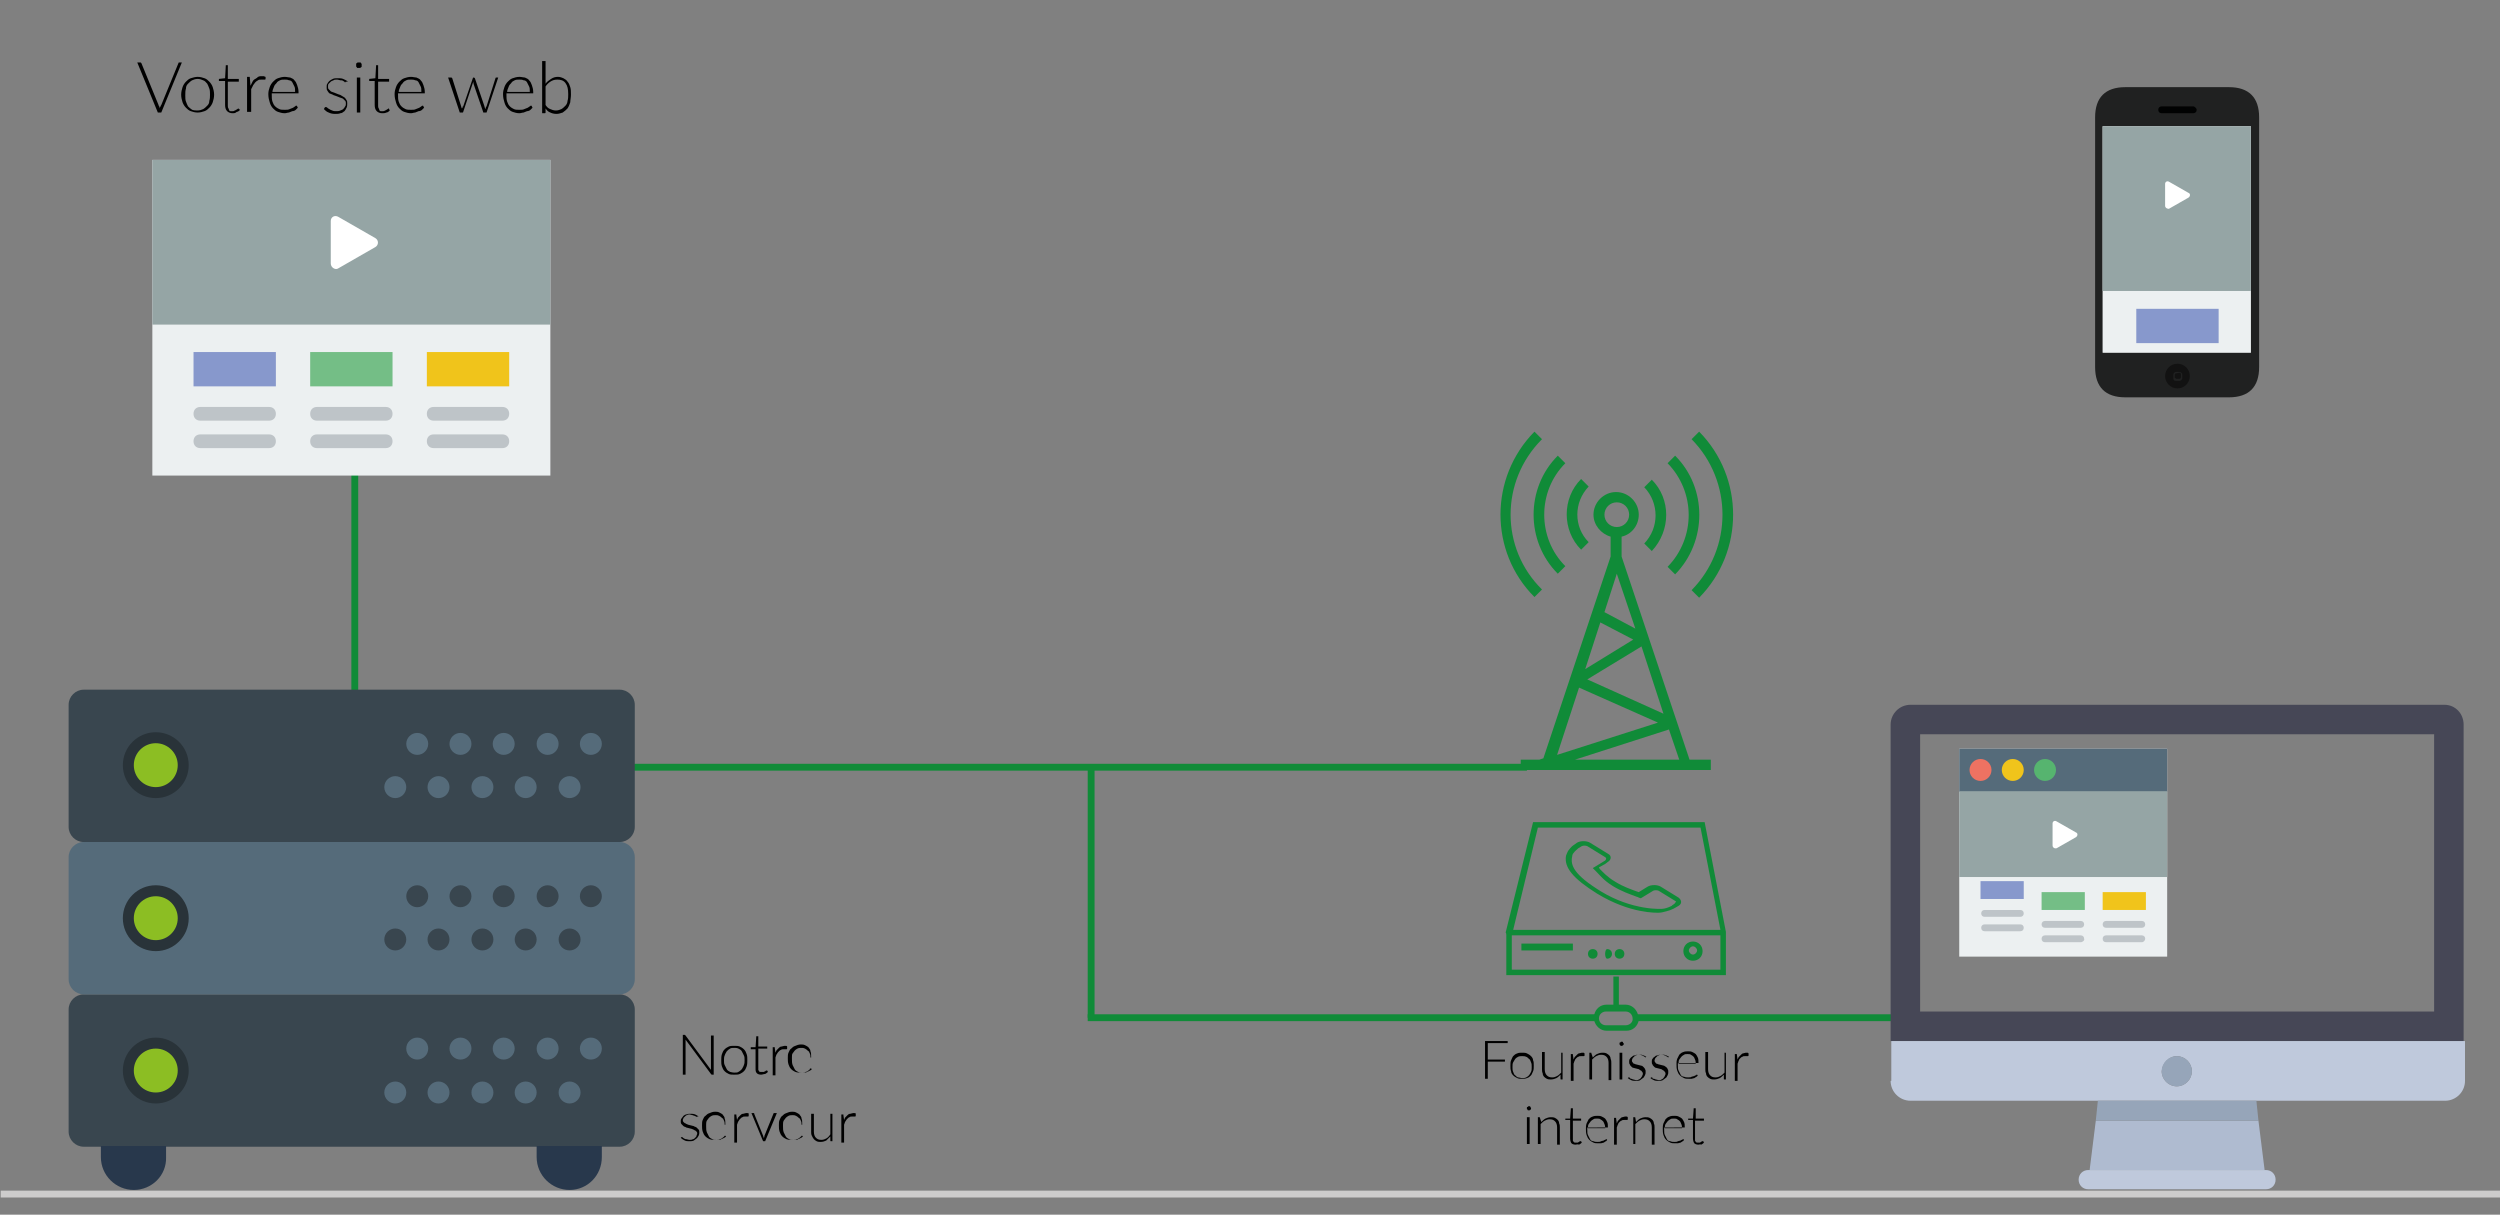 <?xml version="1.0" encoding="utf-8"?>
<!-- Generator: Adobe Illustrator 19.0.0, SVG Export Plug-In . SVG Version: 6.00 Build 0)  -->
<svg version="1.1" id="Calque_1" xmlns="http://www.w3.org/2000/svg" xmlns:xlink="http://www.w3.org/1999/xlink" x="0px" y="0px"
	 viewBox="0 0 364.3 177" style="enable-background:new 0 0 364.3 177;" xml:space="preserve">
<rect x="0" y="0" width="364.3" height="177" fill="#808080" stroke="none"/>
<style type="text/css">
	.st0{fill:none;stroke:#108B38;stroke-miterlimit:10;}
	.st1{fill:#39464F;}
	.st2{fill:#28384C;}
	.st3{fill:#556B7A;}
	.st4{fill:#293339;}
	.st5{fill:#8CBE23;}
	.st6{fill:#ECF0F1;}
	.st7{fill:#95A5A5;}
	.st8{fill:#8798CC;}
	.st9{fill:#F0C41B;}
	.st10{fill:#74BE86;}
	.st11{fill:#BEC4C8;}
	.st12{fill:#FFFFFF;}
	.st13{fill:#108B38;}
	.st14{fill:#464756;}
	.st15{fill:#BFC9DC;}
	.st16{fill:#AFBBD0;}
	.st17{fill:#96A5B9;}
	.st18{fill:#202121;}
	.st19{fill:#121212;}
	.st20{fill:#010202;}
	.st21{fill:#686868;}
	.st22{fill:#EE7262;}
	.st23{fill:#56B46F;}
	.st24{fill:none;stroke:#CDCCCC;stroke-miterlimit:10;}
</style>
<line id="XMLID_18_" class="st0" x1="51.7" y1="111.8" x2="222.5" y2="111.8"/>
<line id="XMLID_1_" class="st0" x1="51.7" y1="65.3" x2="51.7" y2="106"/>
<path id="XMLID_62_" class="st1" d="M90.3,167.1H12.2c-1.2,0-2.2-1-2.2-2.2v-17.8c0-1.2,1-2.2,2.2-2.2h78.1c1.2,0,2.2,1,2.2,2.2
	v17.8C92.5,166.1,91.5,167.1,90.3,167.1z"/>
<path id="XMLID_61_" class="st2" d="M19.5,173.4L19.5,173.4c-2.6,0-4.8-2.1-4.8-4.8v-1.6h9.5v1.6C24.3,171.3,22.1,173.4,19.5,173.4z
	"/>
<path id="XMLID_60_" class="st2" d="M83,173.4L83,173.4c-2.6,0-4.8-2.1-4.8-4.8v-1.6h9.5v1.6C87.7,171.3,85.6,173.4,83,173.4z"/>
<circle id="XMLID_59_" class="st3" cx="86.1" cy="152.8" r="1.6"/>
<circle id="XMLID_58_" class="st3" cx="79.8" cy="152.8" r="1.6"/>
<circle id="XMLID_57_" class="st3" cx="83" cy="159.2" r="1.6"/>
<circle id="XMLID_56_" class="st3" cx="76.6" cy="159.2" r="1.6"/>
<circle id="XMLID_55_" class="st3" cx="73.4" cy="152.8" r="1.6"/>
<circle id="XMLID_54_" class="st3" cx="70.3" cy="159.2" r="1.6"/>
<circle id="XMLID_53_" class="st3" cx="67.1" cy="152.8" r="1.6"/>
<circle id="XMLID_52_" class="st3" cx="63.9" cy="159.2" r="1.6"/>
<circle id="XMLID_51_" class="st3" cx="60.8" cy="152.8" r="1.6"/>
<circle id="XMLID_50_" class="st3" cx="57.6" cy="159.2" r="1.6"/>
<path id="XMLID_49_" class="st3" d="M90.3,144.9H12.2c-1.2,0-2.2-1-2.2-2.2v-17.8c0-1.2,1-2.2,2.2-2.2h78.1c1.2,0,2.2,1,2.2,2.2
	v17.8C92.5,143.9,91.5,144.9,90.3,144.9z"/>
<path id="XMLID_48_" class="st1" d="M90.3,122.7H12.2c-1.2,0-2.2-1-2.2-2.2v-17.8c0-1.2,1-2.2,2.2-2.2h78.1c1.2,0,2.2,1,2.2,2.2
	v17.8C92.5,121.7,91.5,122.7,90.3,122.7z"/>
<circle id="XMLID_47_" class="st1" cx="86.1" cy="130.6" r="1.6"/>
<circle id="XMLID_46_" class="st1" cx="79.8" cy="130.6" r="1.6"/>
<circle id="XMLID_45_" class="st1" cx="83" cy="136.9" r="1.6"/>
<circle id="XMLID_44_" class="st1" cx="76.6" cy="136.9" r="1.6"/>
<circle id="XMLID_43_" class="st1" cx="73.4" cy="130.6" r="1.6"/>
<circle id="XMLID_42_" class="st1" cx="70.3" cy="136.9" r="1.6"/>
<circle id="XMLID_41_" class="st1" cx="67.1" cy="130.6" r="1.6"/>
<circle id="XMLID_40_" class="st1" cx="63.9" cy="136.9" r="1.6"/>
<circle id="XMLID_39_" class="st1" cx="60.8" cy="130.6" r="1.6"/>
<circle id="XMLID_38_" class="st1" cx="57.6" cy="136.9" r="1.6"/>
<circle id="XMLID_37_" class="st3" cx="86.1" cy="108.4" r="1.6"/>
<circle id="XMLID_36_" class="st3" cx="79.8" cy="108.4" r="1.6"/>
<circle id="XMLID_35_" class="st3" cx="83" cy="114.7" r="1.6"/>
<circle id="XMLID_34_" class="st3" cx="76.6" cy="114.7" r="1.6"/>
<circle id="XMLID_33_" class="st3" cx="73.4" cy="108.4" r="1.6"/>
<circle id="XMLID_32_" class="st3" cx="70.3" cy="114.7" r="1.6"/>
<circle id="XMLID_31_" class="st3" cx="67.1" cy="108.4" r="1.6"/>
<circle id="XMLID_30_" class="st3" cx="63.9" cy="114.7" r="1.6"/>
<circle id="XMLID_29_" class="st3" cx="60.8" cy="108.4" r="1.6"/>
<circle id="XMLID_28_" class="st3" cx="57.6" cy="114.7" r="1.6"/>
<circle id="XMLID_27_" class="st4" cx="22.7" cy="111.5" r="4.8"/>
<circle id="XMLID_26_" class="st5" cx="22.7" cy="111.5" r="3.2"/>
<circle id="XMLID_25_" class="st4" cx="22.7" cy="133.8" r="4.8"/>
<circle id="XMLID_24_" class="st5" cx="22.7" cy="133.8" r="3.2"/>
<circle id="XMLID_23_" class="st4" cx="22.7" cy="156" r="4.8"/>
<circle id="XMLID_22_" class="st5" cx="22.7" cy="156" r="3.2"/>
<rect id="XMLID_17_" x="22.2" y="23.3" class="st6" width="58" height="46"/>
<rect id="XMLID_12_" x="22.2" y="23.3" class="st7" width="58" height="24"/>
<rect id="XMLID_11_" x="28.2" y="51.3" class="st8" width="12" height="5"/>
<rect id="XMLID_10_" x="62.2" y="51.3" class="st9" width="12" height="5"/>
<rect id="XMLID_9_" x="45.2" y="51.3" class="st10" width="12" height="5"/>
<path id="XMLID_8_" class="st11" d="M39.2,61.3h-10c-0.6,0-1-0.4-1-1c0-0.6,0.4-1,1-1h10c0.6,0,1,0.4,1,1
	C40.2,60.9,39.8,61.3,39.2,61.3z"/>
<path id="XMLID_7_" class="st11" d="M39.2,65.3h-10c-0.6,0-1-0.4-1-1c0-0.6,0.4-1,1-1h10c0.6,0,1,0.4,1,1
	C40.2,64.9,39.8,65.3,39.2,65.3z"/>
<path id="XMLID_6_" class="st11" d="M56.2,61.3h-10c-0.6,0-1-0.4-1-1c0-0.6,0.4-1,1-1h10c0.6,0,1,0.4,1,1
	C57.2,60.9,56.8,61.3,56.2,61.3z"/>
<path id="XMLID_5_" class="st11" d="M56.2,65.3h-10c-0.6,0-1-0.4-1-1c0-0.6,0.4-1,1-1h10c0.6,0,1,0.4,1,1
	C57.2,64.9,56.8,65.3,56.2,65.3z"/>
<path id="XMLID_4_" class="st11" d="M73.2,61.3h-10c-0.6,0-1-0.4-1-1c0-0.6,0.4-1,1-1h10c0.6,0,1,0.4,1,1
	C74.2,60.9,73.8,61.3,73.2,61.3z"/>
<path id="XMLID_3_" class="st11" d="M73.2,65.3h-10c-0.6,0-1-0.4-1-1c0-0.6,0.4-1,1-1h10c0.6,0,1,0.4,1,1
	C74.2,64.9,73.8,65.3,73.2,65.3z"/>
<path id="XMLID_2_" class="st12" d="M48.2,38.4v-6.2c0-0.6,0.6-0.9,1.1-0.6l5.4,3.1c0.5,0.3,0.5,1,0,1.3l-5.4,3.1
	C48.9,39.4,48.2,39,48.2,38.4z"/>
<line id="XMLID_19_" class="st0" x1="159" y1="148.3" x2="159" y2="111.8"/>
<g id="XMLID_101_">
	<g id="XMLID_102_">
		<path id="XMLID_103_" class="st13" d="M246.2,110.7l-9.9-29.6v-2.9c1.4-0.3,2.5-1.6,2.5-3.2c0-1.8-1.5-3.3-3.3-3.3
			c-1.8,0-3.3,1.5-3.3,3.3c0,1.5,1.1,2.8,2.5,3.2v2.9l-9.8,29.4l-0.6,0.2h-2.7v1.5h27.7v-1.5H246.2z M242.4,104l-11.1-5l7.9-4.8
			L242.4,104z M233.8,75c0-1,0.8-1.8,1.8-1.8c1,0,1.8,0.8,1.8,1.8c0,1-0.8,1.8-1.8,1.8C234.6,76.8,233.8,76,233.8,75z M235.6,83.6
			l2.7,8l-4.5-2.4L235.6,83.6z M233.2,90.7l4.8,2.5l-7,4.3L233.2,90.7z M230.1,100.2l11.5,5.1l-14.7,4.7L230.1,100.2z M229.5,110.7
			l13.7-4.4l1.5,4.4H229.5z"/>
	</g>
</g>
<g id="XMLID_92_">
	<g id="XMLID_93_">
		<path id="XMLID_66_" class="st13" d="M224.7,64l-1.1-1.1c-6.6,6.7-6.6,17.5,0,24.1l1.1-1.1C218.6,79.9,218.6,70.1,224.7,64z"/>
	</g>
</g>
<g id="XMLID_89_">
	<g id="XMLID_90_">
		<path id="XMLID_65_" class="st13" d="M228.1,67.5l-1.1-1.1c-4.7,4.7-4.7,12.5,0,17.2l1.1-1.1C224,78.4,224,71.6,228.1,67.5z"/>
	</g>
</g>
<g id="XMLID_86_">
	<g id="XMLID_87_">
		<path id="XMLID_64_" class="st13" d="M231.5,70.9l-1.1-1.1c-2.8,2.8-2.8,7.5,0,10.3l1.1-1.1C229.3,76.8,229.3,73.2,231.5,70.9z"/>
	</g>
</g>
<g id="XMLID_83_">
	<g id="XMLID_84_">
		<path id="XMLID_63_" class="st13" d="M247.6,62.9l-1.1,1.1c6,6.1,6,15.9,0,22l1.1,1.1C254.2,80.4,254.2,69.6,247.6,62.9z"/>
	</g>
</g>
<g id="XMLID_80_">
	<g id="XMLID_81_">
		<path id="XMLID_21_" class="st13" d="M244.1,66.4l-1.1,1.1c4.1,4.2,4.1,10.9,0,15.1l1.1,1.1C248.8,78.9,248.8,71.1,244.1,66.4z"/>
	</g>
</g>
<g id="XMLID_77_">
	<g id="XMLID_78_">
		<path id="XMLID_20_" class="st13" d="M240.7,69.9l-1.1,1.1c2.2,2.3,2.2,5.9,0,8.2l1.1,1.1C243.5,77.3,243.5,72.7,240.7,69.9z"/>
	</g>
</g>
<line id="XMLID_67_" class="st0" x1="158.5" y1="148.3" x2="232.7" y2="148.3"/>
<g id="XMLID_104_">
	<g id="XMLID_105_">
		<path id="XMLID_119_" class="st13" d="M219.5,136.3v5.8h32v-5.8v-0.5l-3.1-16h-25l-4,16.1C219.5,135.9,219.5,136.3,219.5,136.3z
			 M250.7,141.3h-30.4v-5h30.4V141.3z M224.1,120.6h23.7l2.9,14.9h-30.2L224.1,120.6z"/>
		<path id="XMLID_116_" class="st13" d="M246.7,140c0.8,0,1.4-0.6,1.4-1.4c0-0.8-0.6-1.4-1.4-1.4s-1.4,0.6-1.4,1.4
			C245.3,139.4,245.9,140,246.7,140z M246.7,137.9c0.3,0,0.6,0.3,0.6,0.6c0,0.3-0.3,0.6-0.6,0.6s-0.6-0.3-0.6-0.6
			C246.1,138.2,246.4,137.9,246.7,137.9z"/>
		<rect id="XMLID_94_" x="221.7" y="137.5" class="st13" width="7.5" height="1"/>
		<circle id="XMLID_91_" class="st13" cx="232.1" cy="139" r="0.7"/>
		<path id="XMLID_88_" class="st13" d="M234.2,139.7c0.4,0,0.7-0.3,0.7-0.7c0-0.4-0.3-0.7-0.7-0.7S233.8,139.7,234.2,139.7z"/>
		<circle id="XMLID_85_" class="st13" cx="236" cy="139" r="0.7"/>
		<path id="XMLID_109_" class="st13" d="M244.6,130.8l-2.6-1.6c-0.5-0.3-1.4-0.3-1.9,0l-1.3,0.8c-0.1,0-0.2-0.1-0.3-0.1
			c-0.8-0.3-2-0.7-3.1-1.4c-1.2-0.7-1.8-1.4-2.3-1.9c0-0.1-0.1-0.1-0.1-0.2l0.9-0.5l0.4-0.3c0.5-0.3,0.6-0.9,0-1.2l-2.6-1.6
			c-0.5-0.3-1.4-0.3-1.9,0l-0.7,0.5l0,0c-0.2,0.2-0.4,0.4-0.6,0.7c-0.1,0.2-0.2,0.4-0.3,0.7c-0.3,1.7,1,3.3,4.5,5.5
			c4.9,3,8.8,2.8,9,2.8c0.4,0,0.7-0.1,1.1-0.2c0.4-0.1,0.7-0.2,1.1-0.4l0,0l0.7-0.4C245.1,131.7,245.1,131.2,244.6,130.8z
			 M244,131.7l-0.3,0.2l-0.1,0.1c-0.2,0.1-0.6,0.3-1.1,0.4c-0.3,0.1-4.6,0.3-9.2-2.5c-3.9-2.4-4.5-3.8-4.2-5.1
			c0-0.2,0.1-0.4,0.2-0.5c0.2-0.3,0.5-0.5,0.7-0.7l0.5-0.3c0.2-0.1,0.6-0.1,0.8,0l2.6,1.6c0.2,0.1,0.2,0.3,0,0.5l-1.8,1.1l0.2,0.2
			c0.1,0.1,0.2,0.2,0.3,0.3c0.5,0.5,1.1,1.3,2.4,2.1c1.3,0.8,2.5,1.2,3.3,1.5c0.2,0.1,0.4,0.1,0.5,0.2l0.3,0.1l1.8-1.1
			c0.2-0.1,0.6-0.1,0.8,0l2.6,1.6C244.2,131.3,244.2,131.5,244,131.7z"/>
		<path id="XMLID_106_" class="st13" d="M257.9,147.9h-19.2c-0.2-0.8-0.9-1.5-1.8-1.5h-1v-4.1h-0.8v4.1h-1c-0.9,0-1.6,0.6-1.8,1.5
			h-19v0.8h19c0.2,0.8,0.9,1.5,1.8,1.5h2.9c0.9,0,1.6-0.6,1.8-1.5h19.2L257.9,147.9L257.9,147.9L257.9,147.9z M236.9,149.4h-2.9
			c-0.6,0-1-0.5-1-1c0-0.6,0.5-1,1-1h2.9c0.6,0,1,0.5,1,1C238,148.9,237.5,149.4,236.9,149.4z"/>
	</g>
</g>
<line id="XMLID_100_" class="st0" x1="238.4" y1="148.3" x2="278.3" y2="148.3"/>
<path id="XMLID_333_" class="st14" d="M356.2,102.7h-77.8c-1.6,0-2.9,1.3-2.9,2.9v46.1H359v-46.1C359,104,357.8,102.7,356.2,102.7z
	 M354.7,147.4h-74.9v-40.4h74.9V147.4z"/>
<path id="XMLID_312_" class="st15" d="M275.5,157.5c0,1.6,1.3,2.9,2.9,2.9h27.4h23.1h27.4c1.6,0,2.9-1.3,2.9-2.9v-5.8h-83.6V157.5z
	 M317.2,153.9c1.2,0,2.2,1,2.2,2.2c0,1.2-1,2.2-2.2,2.2c-1.2,0-2.2-1-2.2-2.2C315.1,154.9,316.1,153.9,317.2,153.9z"/>
<polygon id="XMLID_193_" class="st16" points="304.5,170.5 330,170.5 329.1,163.3 305.4,163.3 "/>
<path id="XMLID_192_" class="st15" d="M304.3,170.5c-0.8,0-1.4,0.6-1.4,1.4c0,0.8,0.6,1.4,1.4,1.4h25.9c0.8,0,1.4-0.6,1.4-1.4
	c0-0.8-0.6-1.4-1.4-1.4H330h-25.6H304.3z"/>
<g id="XMLID_307_">
	<polygon id="XMLID_191_" class="st17" points="305.4,163.3 329.1,163.3 328.8,160.4 305.7,160.4 	"/>
	<circle id="XMLID_190_" class="st17" cx="317.2" cy="156.1" r="2.2"/>
</g>
<path id="XMLID_221_" class="st18" d="M329.2,53.5c0,2.9-1.5,4.4-4.4,4.4l-15.1,0c-2.9,0-4.4-1.5-4.4-4.4V17.1
	c0-2.9,1.5-4.4,4.4-4.4h15.1c2.9,0,4.4,1.5,4.4,4.4V53.5z"/>
<path id="XMLID_220_" class="st19" d="M319.1,54.8c0,1-0.8,1.8-1.8,1.8c-1,0-1.8-0.8-1.8-1.8c0-1,0.8-1.8,1.8-1.8
	C318.3,53,319.1,53.8,319.1,54.8z"/>
<path id="XMLID_225_" class="st18" d="M317.6,55.5h-0.5c-0.1,0-0.2,0-0.3-0.1c-0.1-0.1-0.1-0.2-0.1-0.3v-0.5c0-0.2,0.2-0.4,0.4-0.4
	h0.5c0.2,0,0.4,0.2,0.4,0.4v0.5C318,55.3,317.8,55.5,317.6,55.5z M317.1,54.4c-0.1,0-0.2,0.1-0.2,0.2V55c0,0,0,0.1,0.1,0.1
	c0,0,0.1,0.1,0.1,0.1h0.5c0.1,0,0.2-0.1,0.2-0.2v-0.5c0-0.1-0.1-0.2-0.2-0.2L317.1,54.4L317.1,54.4L317.1,54.4z"/>
<path id="XMLID_217_" class="st20" d="M320.1,16c0,0.3-0.2,0.5-0.5,0.5H315c-0.3,0-0.5-0.2-0.5-0.5l0,0c0-0.3,0.2-0.5,0.5-0.5h4.6
	C319.8,15.5,320.1,15.8,320.1,16L320.1,16z"/>
<rect id="XMLID_215_" x="306.4" y="18.4" class="st21" width="21.6" height="33"/>
<rect id="XMLID_125_" x="285.5" y="109.1" class="st6" width="30.3" height="30.3"/>
<rect id="XMLID_124_" x="285.5" y="109.1" class="st3" width="30.3" height="6.3"/>
<circle id="XMLID_123_" class="st22" cx="288.6" cy="112.2" r="1.6"/>
<circle id="XMLID_122_" class="st9" cx="293.3" cy="112.2" r="1.6"/>
<circle id="XMLID_121_" class="st23" cx="298" cy="112.2" r="1.6"/>
<rect id="XMLID_120_" x="285.5" y="115.3" class="st7" width="30.3" height="12.5"/>
<rect id="XMLID_118_" x="288.6" y="128.4" class="st8" width="6.3" height="2.6"/>
<rect id="XMLID_117_" x="306.4" y="130" class="st9" width="6.3" height="2.6"/>
<rect id="XMLID_115_" x="297.5" y="130" class="st10" width="6.3" height="2.6"/>
<path id="XMLID_114_" class="st11" d="M294.4,133.6h-5.2c-0.3,0-0.5-0.2-0.5-0.5s0.2-0.5,0.5-0.5h5.2c0.3,0,0.5,0.2,0.5,0.5
	S294.7,133.6,294.4,133.6z"/>
<path id="XMLID_113_" class="st11" d="M294.4,135.7h-5.2c-0.3,0-0.5-0.2-0.5-0.5c0-0.3,0.2-0.5,0.5-0.5h5.2c0.3,0,0.5,0.2,0.5,0.5
	C294.9,135.5,294.7,135.7,294.4,135.7z"/>
<path id="XMLID_112_" class="st11" d="M303.2,135.2H298c-0.3,0-0.5-0.2-0.5-0.5s0.2-0.5,0.5-0.5h5.2c0.3,0,0.5,0.2,0.5,0.5
	S303.5,135.2,303.2,135.2z"/>
<path id="XMLID_111_" class="st11" d="M303.2,137.3H298c-0.3,0-0.5-0.2-0.5-0.5c0-0.3,0.2-0.5,0.5-0.5h5.2c0.3,0,0.5,0.2,0.5,0.5
	C303.8,137,303.5,137.3,303.2,137.3z"/>
<path id="XMLID_110_" class="st11" d="M312.1,135.2h-5.2c-0.3,0-0.5-0.2-0.5-0.5s0.2-0.5,0.5-0.5h5.2c0.3,0,0.5,0.2,0.5,0.5
	S312.4,135.2,312.1,135.2z"/>
<path id="XMLID_108_" class="st11" d="M312.1,137.3h-5.2c-0.3,0-0.5-0.2-0.5-0.5c0-0.3,0.2-0.5,0.5-0.5h5.2c0.3,0,0.5,0.2,0.5,0.5
	C312.6,137,312.4,137.3,312.1,137.3z"/>
<path id="XMLID_107_" class="st12" d="M299.1,123.2V120c0-0.3,0.3-0.5,0.6-0.3l2.8,1.6c0.3,0.1,0.3,0.5,0,0.7l-2.8,1.6
	C299.4,123.7,299.1,123.5,299.1,123.2z"/>
<rect id="XMLID_141_" x="306.4" y="18.4" class="st6" width="21.6" height="33"/>
<rect id="XMLID_136_" x="306.4" y="18.4" class="st7" width="21.6" height="24"/>
<rect id="XMLID_135_" x="311.3" y="45" class="st8" width="12" height="5"/>
<path id="XMLID_126_" class="st12" d="M315.5,30v-3.2c0-0.3,0.3-0.5,0.6-0.3l2.8,1.6c0.3,0.1,0.3,0.5,0,0.7l-2.8,1.6
	C315.9,30.5,315.5,30.3,315.5,30z"/>
<line id="XMLID_13_" class="st24" x1="0.1" y1="174" x2="420.1" y2="174"/>
<g id="XMLID_155_">
	<path id="XMLID_156_" d="M26.5,9.1l-3,7.3h-0.5l-3-7.3h0.4c0,0,0.1,0,0.1,0c0,0,0.1,0.1,0.1,0.1l2.5,6.1c0,0.1,0.1,0.2,0.1,0.2
		c0,0.1,0.1,0.2,0.1,0.3c0-0.1,0-0.2,0.1-0.3c0-0.1,0.1-0.2,0.1-0.2l2.5-6.1c0,0,0-0.1,0.1-0.1c0,0,0.1,0,0.1,0H26.5z"/>
	<path id="XMLID_158_" d="M28.8,11.2c0.4,0,0.7,0.1,1,0.2c0.3,0.1,0.5,0.3,0.7,0.5c0.2,0.2,0.4,0.5,0.5,0.8s0.2,0.7,0.2,1.1
		c0,0.4-0.1,0.8-0.2,1.1s-0.3,0.6-0.5,0.8c-0.2,0.2-0.4,0.4-0.7,0.5c-0.3,0.1-0.6,0.2-1,0.2c-0.4,0-0.7-0.1-1-0.2
		c-0.3-0.1-0.5-0.3-0.7-0.5c-0.2-0.2-0.4-0.5-0.5-0.8c-0.1-0.3-0.2-0.7-0.2-1.1c0-0.4,0.1-0.8,0.2-1.1c0.1-0.3,0.3-0.6,0.5-0.8
		c0.2-0.2,0.4-0.4,0.7-0.5C28.1,11.3,28.5,11.2,28.8,11.2z M28.8,16.1c0.3,0,0.6-0.1,0.8-0.2c0.2-0.1,0.4-0.3,0.6-0.5
		c0.2-0.2,0.3-0.4,0.3-0.7c0.1-0.3,0.1-0.6,0.1-0.9c0-0.3,0-0.7-0.1-0.9c-0.1-0.3-0.2-0.5-0.3-0.7c-0.2-0.2-0.3-0.4-0.6-0.5
		c-0.2-0.1-0.5-0.2-0.8-0.2c-0.3,0-0.6,0.1-0.8,0.2c-0.2,0.1-0.4,0.3-0.6,0.5c-0.2,0.2-0.3,0.4-0.3,0.7C27,13.2,27,13.5,27,13.9
		c0,0.3,0,0.7,0.1,0.9c0.1,0.3,0.2,0.5,0.3,0.7c0.2,0.2,0.3,0.3,0.6,0.5C28.3,16.1,28.5,16.1,28.8,16.1z"/>
	<path id="XMLID_161_" d="M33.9,16.5c-0.3,0-0.6-0.1-0.8-0.3c-0.2-0.2-0.3-0.5-0.3-0.9v-3.5H32c0,0-0.1,0-0.1,0c0,0,0-0.1,0-0.1
		v-0.2l0.9-0.1l0.1-1.8c0,0,0-0.1,0-0.1s0,0,0.1,0h0.2v2h1.6v0.4h-1.6v3.5c0,0.1,0,0.3,0.1,0.4c0,0.1,0.1,0.2,0.1,0.3
		c0.1,0.1,0.1,0.1,0.2,0.1c0.1,0,0.2,0,0.3,0c0.1,0,0.2,0,0.3-0.1c0.1,0,0.2-0.1,0.2-0.1c0.1,0,0.1-0.1,0.2-0.1c0,0,0.1-0.1,0.1-0.1
		c0,0,0.1,0,0.1,0.1L35,16c-0.1,0.1-0.3,0.3-0.5,0.3C34.3,16.5,34.1,16.5,33.9,16.5z"/>
	<path id="XMLID_163_" d="M36.5,12.5c0.1-0.2,0.2-0.4,0.3-0.6c0.1-0.2,0.2-0.3,0.4-0.4s0.3-0.2,0.4-0.3c0.2-0.1,0.3-0.1,0.5-0.1
		c0.1,0,0.2,0,0.3,0c0.1,0,0.2,0.1,0.3,0.1l0,0.3c0,0.1-0.1,0.1-0.1,0.1c0,0-0.1,0-0.2,0c-0.1,0-0.2,0-0.3,0c-0.2,0-0.4,0-0.5,0.1
		c-0.2,0.1-0.3,0.2-0.4,0.3c-0.1,0.1-0.2,0.3-0.3,0.4c-0.1,0.2-0.2,0.4-0.3,0.6v3.3H36v-5.1h0.3c0.1,0,0.1,0,0.1,0c0,0,0,0.1,0,0.1
		L36.5,12.5z"/>
	<path id="XMLID_165_" d="M39.6,13.7L39.6,13.7c0,0.5,0,0.8,0.1,1.1c0.1,0.3,0.2,0.5,0.4,0.7s0.4,0.3,0.6,0.4
		c0.2,0.1,0.5,0.1,0.8,0.1c0.3,0,0.5,0,0.7-0.1c0.2-0.1,0.3-0.1,0.5-0.2c0.1-0.1,0.2-0.1,0.3-0.2c0.1-0.1,0.1-0.1,0.2-0.1
		c0,0,0.1,0,0.1,0.1l0.1,0.2c-0.1,0.1-0.2,0.2-0.3,0.3c-0.1,0.1-0.3,0.2-0.5,0.2c-0.2,0.1-0.3,0.1-0.5,0.2c-0.2,0-0.4,0.1-0.6,0.1
		c-0.4,0-0.7-0.1-1-0.2c-0.3-0.1-0.5-0.3-0.7-0.5c-0.2-0.2-0.4-0.5-0.5-0.9c-0.1-0.3-0.2-0.7-0.2-1.2c0-0.4,0.1-0.7,0.2-1
		c0.1-0.3,0.3-0.6,0.5-0.8c0.2-0.2,0.4-0.4,0.7-0.5c0.3-0.1,0.6-0.2,1-0.2c0.3,0,0.6,0.1,0.8,0.1c0.2,0.1,0.5,0.2,0.6,0.4
		c0.2,0.2,0.3,0.4,0.4,0.7c0.1,0.3,0.2,0.6,0.2,1c0,0.1,0,0.1,0,0.2c0,0-0.1,0-0.1,0H39.6z M43,13.3c0-0.3,0-0.5-0.1-0.7
		c-0.1-0.2-0.2-0.4-0.3-0.6c-0.1-0.2-0.3-0.3-0.5-0.3c-0.2-0.1-0.4-0.1-0.6-0.1c-0.3,0-0.5,0-0.7,0.1c-0.2,0.1-0.4,0.2-0.5,0.4
		c-0.2,0.2-0.3,0.3-0.4,0.6c-0.1,0.2-0.2,0.5-0.2,0.7H43z"/>
	<path id="XMLID_168_" d="M50.4,11.9c0,0-0.1,0.1-0.1,0.1c0,0-0.1,0-0.1-0.1c-0.1,0-0.1-0.1-0.2-0.1c-0.1-0.1-0.2-0.1-0.4-0.1
		c-0.1,0-0.3-0.1-0.5-0.1c-0.2,0-0.4,0-0.5,0.1c-0.2,0.1-0.3,0.1-0.4,0.2c-0.1,0.1-0.2,0.2-0.3,0.3c-0.1,0.1-0.1,0.2-0.1,0.4
		c0,0.2,0,0.3,0.1,0.4c0.1,0.1,0.2,0.2,0.3,0.3c0.1,0.1,0.3,0.1,0.5,0.2c0.2,0.1,0.3,0.1,0.5,0.2c0.2,0.1,0.4,0.1,0.5,0.2
		c0.2,0.1,0.3,0.2,0.5,0.3c0.1,0.1,0.2,0.2,0.3,0.4c0.1,0.1,0.1,0.3,0.1,0.5c0,0.2,0,0.4-0.1,0.6c-0.1,0.2-0.2,0.4-0.3,0.5
		c-0.2,0.1-0.3,0.3-0.6,0.3c-0.2,0.1-0.5,0.1-0.8,0.1c-0.4,0-0.7-0.1-0.9-0.2c-0.3-0.1-0.5-0.3-0.7-0.5l0.1-0.2c0,0,0,0,0.1-0.1
		c0,0,0.1,0,0.1,0c0,0,0.1,0,0.2,0.1c0.1,0.1,0.1,0.1,0.3,0.2c0.1,0.1,0.2,0.1,0.4,0.2c0.2,0.1,0.4,0.1,0.6,0.1c0.2,0,0.4,0,0.6-0.1
		c0.2-0.1,0.3-0.1,0.4-0.2c0.1-0.1,0.2-0.2,0.3-0.4c0.1-0.1,0.1-0.3,0.1-0.4c0-0.2,0-0.3-0.1-0.4s-0.2-0.2-0.3-0.3
		c-0.1-0.1-0.3-0.1-0.5-0.2c-0.2-0.1-0.3-0.1-0.5-0.2s-0.4-0.1-0.5-0.2c-0.2-0.1-0.3-0.1-0.5-0.2c-0.1-0.1-0.2-0.2-0.3-0.4
		c-0.1-0.1-0.1-0.3-0.1-0.5c0-0.2,0-0.4,0.1-0.5c0.1-0.2,0.2-0.3,0.3-0.4c0.1-0.1,0.3-0.2,0.5-0.3c0.2-0.1,0.4-0.1,0.7-0.1
		c0.3,0,0.6,0,0.8,0.1c0.2,0.1,0.5,0.2,0.7,0.4L50.4,11.9z"/>
	<path id="XMLID_170_" d="M52.7,9.5c0,0.1,0,0.1,0,0.2c0,0.1-0.1,0.1-0.1,0.1c0,0-0.1,0.1-0.1,0.1c-0.1,0-0.1,0-0.2,0
		c-0.1,0-0.1,0-0.2,0C52,9.9,52,9.9,52,9.8c0,0-0.1-0.1-0.1-0.1c0-0.1,0-0.1,0-0.2c0-0.1,0-0.1,0-0.2c0-0.1,0.1-0.1,0.1-0.1
		c0,0,0.1-0.1,0.1-0.1c0.1,0,0.1,0,0.2,0c0.1,0,0.1,0,0.2,0c0.1,0,0.1,0.1,0.1,0.1c0,0,0.1,0.1,0.1,0.1C52.7,9.4,52.7,9.5,52.7,9.5z
		 M52.5,11.3v5.1H52v-5.1H52.5z"/>
	<path id="XMLID_173_" d="M55.7,16.5c-0.3,0-0.6-0.1-0.8-0.3c-0.2-0.2-0.3-0.5-0.3-0.9v-3.5h-0.7c0,0-0.1,0-0.1,0c0,0,0-0.1,0-0.1
		v-0.2l0.9-0.1l0.1-1.8c0,0,0-0.1,0-0.1c0,0,0,0,0.1,0h0.2v2h1.6v0.4h-1.6v3.5c0,0.1,0,0.3,0.1,0.4c0,0.1,0.1,0.2,0.1,0.3
		c0.1,0.1,0.1,0.1,0.2,0.1c0.1,0,0.2,0,0.3,0c0.1,0,0.2,0,0.3-0.1c0.1,0,0.2-0.1,0.2-0.1c0.1,0,0.1-0.1,0.2-0.1c0,0,0.1-0.1,0.1-0.1
		c0,0,0.1,0,0.1,0.1l0.1,0.2c-0.1,0.1-0.3,0.3-0.5,0.3C56.1,16.5,55.9,16.5,55.7,16.5z"/>
	<path id="XMLID_175_" d="M58,13.7L58,13.7c0,0.5,0,0.8,0.1,1.1c0.1,0.3,0.2,0.5,0.4,0.7s0.4,0.3,0.6,0.4c0.2,0.1,0.5,0.1,0.8,0.1
		c0.3,0,0.5,0,0.7-0.1c0.2-0.1,0.3-0.1,0.5-0.2c0.1-0.1,0.2-0.1,0.3-0.2c0.1-0.1,0.1-0.1,0.2-0.1c0,0,0.1,0,0.1,0.1l0.1,0.2
		c-0.1,0.1-0.2,0.2-0.3,0.3c-0.1,0.1-0.3,0.2-0.5,0.2c-0.2,0.1-0.3,0.1-0.5,0.2c-0.2,0-0.4,0.1-0.6,0.1c-0.4,0-0.7-0.1-1-0.2
		c-0.3-0.1-0.5-0.3-0.7-0.5c-0.2-0.2-0.4-0.5-0.5-0.9c-0.1-0.3-0.2-0.7-0.2-1.2c0-0.4,0.1-0.7,0.2-1c0.1-0.3,0.3-0.6,0.5-0.8
		c0.2-0.2,0.4-0.4,0.7-0.5c0.3-0.1,0.6-0.2,1-0.2c0.3,0,0.6,0.1,0.8,0.1c0.2,0.1,0.5,0.2,0.6,0.4c0.2,0.2,0.3,0.4,0.4,0.7
		c0.1,0.3,0.2,0.6,0.2,1c0,0.1,0,0.1,0,0.2c0,0-0.1,0-0.1,0H58z M61.4,13.3c0-0.3,0-0.5-0.1-0.7c-0.1-0.2-0.2-0.4-0.3-0.6
		c-0.1-0.2-0.3-0.3-0.5-0.3c-0.2-0.1-0.4-0.1-0.6-0.1c-0.3,0-0.5,0-0.7,0.1c-0.2,0.1-0.4,0.2-0.5,0.4c-0.2,0.2-0.3,0.3-0.4,0.6
		c-0.1,0.2-0.2,0.5-0.2,0.7H61.4z"/>
	<path id="XMLID_178_" d="M72.6,11.3l-1.7,5.1h-0.4c-0.1,0-0.1,0-0.1-0.1L69,12.2c0-0.1,0-0.1,0-0.2c0-0.1,0-0.1,0-0.2
		c0,0.1,0,0.2-0.1,0.3l-1.4,4.2c0,0.1-0.1,0.1-0.1,0.1h-0.4l-1.7-5.1h0.4c0,0,0.1,0,0.1,0c0,0,0.1,0.1,0.1,0.1l1.3,4.1
		c0,0.1,0,0.2,0.1,0.2c0,0.1,0,0.1,0,0.2c0-0.1,0-0.1,0.1-0.2c0-0.1,0-0.2,0.1-0.2l1.4-4.1c0-0.1,0.1-0.1,0.1-0.1H69
		c0.1,0,0.1,0,0.2,0.1l1.4,4.1c0,0.1,0,0.2,0.1,0.2c0,0.1,0,0.1,0.1,0.2c0-0.1,0-0.1,0-0.2c0-0.1,0-0.1,0.1-0.2l1.3-4.1
		c0,0,0-0.1,0.1-0.1c0,0,0.1,0,0.1,0H72.6z"/>
	<path id="XMLID_180_" d="M73.8,13.7L73.8,13.7c0,0.5,0,0.8,0.1,1.1c0.1,0.3,0.2,0.5,0.4,0.7c0.2,0.2,0.4,0.3,0.6,0.4
		c0.2,0.1,0.5,0.1,0.8,0.1c0.3,0,0.5,0,0.7-0.1c0.2-0.1,0.3-0.1,0.5-0.2c0.1-0.1,0.2-0.1,0.3-0.2c0.1-0.1,0.1-0.1,0.2-0.1
		c0,0,0.1,0,0.1,0.1l0.1,0.2c-0.1,0.1-0.2,0.2-0.3,0.3c-0.1,0.1-0.3,0.2-0.5,0.2c-0.2,0.1-0.3,0.1-0.5,0.2c-0.2,0-0.4,0.1-0.6,0.1
		c-0.4,0-0.7-0.1-1-0.2c-0.3-0.1-0.5-0.3-0.7-0.5c-0.2-0.2-0.4-0.5-0.5-0.9c-0.1-0.3-0.2-0.7-0.2-1.2c0-0.4,0.1-0.7,0.2-1
		c0.1-0.3,0.3-0.6,0.5-0.8c0.2-0.2,0.4-0.4,0.7-0.5c0.3-0.1,0.6-0.2,1-0.2c0.3,0,0.6,0.1,0.8,0.1c0.2,0.1,0.5,0.2,0.6,0.4
		c0.2,0.2,0.3,0.4,0.4,0.7c0.1,0.3,0.2,0.6,0.2,1c0,0.1,0,0.1,0,0.2c0,0-0.1,0-0.1,0H73.8z M77.2,13.3c0-0.3,0-0.5-0.1-0.7
		c-0.1-0.2-0.2-0.4-0.3-0.6c-0.1-0.2-0.3-0.3-0.5-0.3c-0.2-0.1-0.4-0.1-0.6-0.1c-0.3,0-0.5,0-0.7,0.1c-0.2,0.1-0.4,0.2-0.5,0.4
		c-0.2,0.2-0.3,0.3-0.4,0.6c-0.1,0.2-0.2,0.5-0.2,0.7H77.2z"/>
	<path id="XMLID_183_" d="M79.5,12.2c0.2-0.3,0.5-0.5,0.8-0.7c0.3-0.2,0.6-0.3,1-0.3c0.3,0,0.6,0.1,0.8,0.2c0.2,0.1,0.5,0.3,0.6,0.5
		c0.2,0.2,0.3,0.5,0.4,0.8c0.1,0.3,0.1,0.7,0.1,1.1c0,0.4-0.1,0.8-0.1,1.1c-0.1,0.3-0.2,0.6-0.4,0.9c-0.2,0.2-0.4,0.4-0.7,0.6
		c-0.3,0.1-0.6,0.2-0.9,0.2c-0.4,0-0.7-0.1-0.9-0.2c-0.3-0.1-0.5-0.3-0.7-0.6l0,0.6c0,0.1-0.1,0.1-0.1,0.1H79V8.9h0.5V12.2z
		 M79.5,15.3c0.2,0.3,0.4,0.5,0.7,0.6c0.2,0.1,0.5,0.2,0.8,0.2c0.3,0,0.6-0.1,0.8-0.2c0.2-0.1,0.4-0.3,0.6-0.5
		c0.2-0.2,0.3-0.5,0.3-0.7c0.1-0.3,0.1-0.6,0.1-1c0-0.7-0.1-1.2-0.4-1.6s-0.7-0.5-1.2-0.5c-0.4,0-0.7,0.1-1,0.3
		c-0.3,0.2-0.5,0.4-0.7,0.7V15.3z"/>
</g>
<g id="XMLID_186_">
	<path id="XMLID_187_" d="M104,150.8v5.8h-0.2c0,0-0.1,0-0.1,0c0,0,0,0-0.1-0.1l-3.7-5c0,0.1,0,0.2,0,0.2v4.9h-0.4v-5.8h0.2
		c0,0,0.1,0,0.1,0c0,0,0,0,0.1,0.1l3.7,5c0-0.1,0-0.2,0-0.2v-4.8H104z"/>
	<path id="XMLID_189_" d="M107,152.4c0.3,0,0.6,0,0.8,0.1c0.2,0.1,0.4,0.2,0.6,0.4s0.3,0.4,0.4,0.7c0.1,0.3,0.1,0.5,0.1,0.9
		c0,0.3,0,0.6-0.1,0.9c-0.1,0.3-0.2,0.5-0.4,0.7s-0.4,0.3-0.6,0.4c-0.2,0.1-0.5,0.1-0.8,0.1c-0.3,0-0.6,0-0.8-0.1
		c-0.2-0.1-0.4-0.2-0.6-0.4c-0.2-0.2-0.3-0.4-0.4-0.7c-0.1-0.3-0.1-0.5-0.1-0.9c0-0.3,0-0.6,0.1-0.9c0.1-0.3,0.2-0.5,0.4-0.7
		c0.2-0.2,0.4-0.3,0.6-0.4C106.4,152.4,106.7,152.4,107,152.4z M107,156.3c0.2,0,0.5,0,0.6-0.1c0.2-0.1,0.3-0.2,0.5-0.4
		c0.1-0.2,0.2-0.3,0.3-0.6c0.1-0.2,0.1-0.5,0.1-0.7c0-0.3,0-0.5-0.1-0.7c-0.1-0.2-0.2-0.4-0.3-0.6c-0.1-0.2-0.3-0.3-0.5-0.4
		c-0.2-0.1-0.4-0.1-0.6-0.1c-0.2,0-0.5,0-0.6,0.1c-0.2,0.1-0.3,0.2-0.5,0.4c-0.1,0.2-0.2,0.3-0.3,0.6c-0.1,0.2-0.1,0.5-0.1,0.7
		c0,0.3,0,0.5,0.1,0.7c0.1,0.2,0.2,0.4,0.3,0.6c0.1,0.2,0.3,0.3,0.5,0.4C106.5,156.2,106.7,156.3,107,156.3z"/>
	<path id="XMLID_198_" d="M110.9,156.6c-0.3,0-0.5-0.1-0.6-0.2c-0.2-0.2-0.2-0.4-0.2-0.7v-2.8h-0.6c0,0-0.1,0-0.1,0c0,0,0,0,0-0.1
		v-0.2l0.7,0l0.1-1.5c0,0,0,0,0-0.1c0,0,0,0,0.1,0h0.2v1.5h1.3v0.3h-1.3v2.8c0,0.1,0,0.2,0,0.3c0,0.1,0.1,0.1,0.1,0.2
		c0.1,0.1,0.1,0.1,0.2,0.1c0.1,0,0.1,0,0.2,0c0.1,0,0.2,0,0.3,0c0.1,0,0.1-0.1,0.2-0.1c0.1,0,0.1-0.1,0.1-0.1c0,0,0.1,0,0.1,0
		c0,0,0,0,0.1,0l0.1,0.2c-0.1,0.1-0.2,0.2-0.4,0.3C111.3,156.5,111.1,156.6,110.9,156.6z"/>
	<path id="XMLID_200_" d="M113,153.4c0.1-0.2,0.1-0.3,0.2-0.4c0.1-0.1,0.2-0.2,0.3-0.3s0.2-0.2,0.4-0.2c0.1,0,0.3-0.1,0.4-0.1
		c0.1,0,0.2,0,0.2,0s0.2,0,0.2,0.1l0,0.3c0,0,0,0.1-0.1,0.1c0,0-0.1,0-0.1,0c-0.1,0-0.2,0-0.3,0c-0.2,0-0.3,0-0.4,0.1
		c-0.1,0-0.2,0.1-0.3,0.2c-0.1,0.1-0.2,0.2-0.3,0.4c-0.1,0.1-0.1,0.3-0.2,0.5v2.6h-0.4v-4.1h0.2c0,0,0.1,0,0.1,0c0,0,0,0.1,0,0.1
		L113,153.4z"/>
	<path id="XMLID_202_" d="M115.4,154.3L115.4,154.3c0,0.4,0,0.6,0.1,0.9c0.1,0.2,0.2,0.4,0.3,0.6s0.3,0.3,0.5,0.4
		c0.2,0.1,0.4,0.1,0.6,0.1c0.2,0,0.4,0,0.5-0.1c0.1,0,0.3-0.1,0.4-0.2c0.1-0.1,0.2-0.1,0.2-0.2s0.1-0.1,0.1-0.1c0,0,0.1,0,0.1,0
		l0.1,0.1c-0.1,0.1-0.2,0.2-0.3,0.2c-0.1,0.1-0.2,0.1-0.4,0.2c-0.1,0.1-0.3,0.1-0.4,0.1c-0.2,0-0.3,0-0.5,0c-0.3,0-0.5,0-0.8-0.1
		c-0.2-0.1-0.4-0.2-0.6-0.4c-0.2-0.2-0.3-0.4-0.4-0.7c-0.1-0.3-0.1-0.6-0.1-0.9c0-0.3,0-0.6,0.1-0.8c0.1-0.2,0.2-0.5,0.4-0.6
		c0.2-0.2,0.3-0.3,0.6-0.4c0.2-0.1,0.5-0.2,0.8-0.2c0.2,0,0.4,0,0.6,0.1c0.2,0.1,0.4,0.2,0.5,0.3c0.1,0.2,0.3,0.3,0.3,0.6
		c0.1,0.2,0.1,0.5,0.1,0.8c0,0.1,0,0.1,0,0.1c0,0,0,0-0.1,0H115.4z M118.1,154.1c0-0.2,0-0.4-0.1-0.6c-0.1-0.2-0.1-0.3-0.3-0.4
		c-0.1-0.1-0.2-0.2-0.4-0.3c-0.2-0.1-0.3-0.1-0.5-0.1c-0.2,0-0.4,0-0.6,0.1c-0.2,0.1-0.3,0.2-0.4,0.3c-0.1,0.1-0.2,0.3-0.3,0.4
		s-0.1,0.4-0.1,0.6H118.1z"/>
	<path id="XMLID_205_" d="M101.6,162.7C101.5,162.8,101.5,162.8,101.6,162.7c-0.1,0.1-0.2,0-0.2,0c0,0-0.1-0.1-0.2-0.1
		c-0.1,0-0.2-0.1-0.3-0.1c-0.1,0-0.3-0.1-0.4-0.1c-0.1,0-0.3,0-0.4,0.1c-0.1,0-0.2,0.1-0.3,0.2c-0.1,0.1-0.2,0.2-0.2,0.2
		c0,0.1-0.1,0.2-0.1,0.3c0,0.1,0,0.2,0.1,0.3c0.1,0.1,0.2,0.2,0.3,0.2c0.1,0.1,0.2,0.1,0.4,0.2c0.1,0,0.3,0.1,0.4,0.1
		c0.1,0,0.3,0.1,0.4,0.1c0.1,0.1,0.3,0.1,0.4,0.2c0.1,0.1,0.2,0.2,0.3,0.3c0.1,0.1,0.1,0.3,0.1,0.4c0,0.2,0,0.3-0.1,0.5
		c-0.1,0.2-0.2,0.3-0.3,0.4c-0.1,0.1-0.3,0.2-0.4,0.3c-0.2,0.1-0.4,0.1-0.6,0.1c-0.3,0-0.5,0-0.7-0.1c-0.2-0.1-0.4-0.2-0.6-0.4
		l0.1-0.1c0,0,0,0,0,0c0,0,0,0,0.1,0c0,0,0.1,0,0.1,0.1c0.1,0,0.1,0.1,0.2,0.1c0.1,0.1,0.2,0.1,0.3,0.1c0.1,0,0.3,0.1,0.5,0.1
		c0.2,0,0.3,0,0.5-0.1c0.1,0,0.2-0.1,0.3-0.2c0.1-0.1,0.2-0.2,0.2-0.3c0-0.1,0.1-0.2,0.1-0.3c0-0.1,0-0.2-0.1-0.3
		c-0.1-0.1-0.2-0.2-0.3-0.2c-0.1-0.1-0.2-0.1-0.4-0.2c-0.1,0-0.3-0.1-0.4-0.1c-0.1,0-0.3-0.1-0.4-0.1c-0.1-0.1-0.3-0.1-0.4-0.2
		c-0.1-0.1-0.2-0.2-0.3-0.3c-0.1-0.1-0.1-0.3-0.1-0.4c0-0.1,0-0.3,0.1-0.4c0.1-0.1,0.2-0.3,0.3-0.4c0.1-0.1,0.3-0.2,0.4-0.2
		c0.2-0.1,0.4-0.1,0.6-0.1c0.2,0,0.5,0,0.7,0.1c0.2,0.1,0.4,0.2,0.5,0.3L101.6,162.7z"/>
	<path id="XMLID_207_" d="M102.9,164.1L102.9,164.1c0,0.4,0,0.6,0.1,0.9c0.1,0.2,0.2,0.4,0.3,0.6s0.3,0.3,0.5,0.4
		c0.2,0.1,0.4,0.1,0.6,0.1c0.2,0,0.4,0,0.5-0.1c0.1,0,0.3-0.1,0.4-0.2c0.1-0.1,0.2-0.1,0.2-0.2c0.1,0,0.1-0.1,0.1-0.1
		c0,0,0.1,0,0.1,0l0.1,0.1c-0.1,0.1-0.2,0.2-0.3,0.2c-0.1,0.1-0.2,0.1-0.4,0.2c-0.1,0.1-0.3,0.1-0.4,0.1s-0.3,0-0.5,0
		c-0.3,0-0.5,0-0.8-0.1c-0.2-0.1-0.4-0.2-0.6-0.4c-0.2-0.2-0.3-0.4-0.4-0.7c-0.1-0.3-0.1-0.6-0.1-0.9c0-0.3,0-0.6,0.1-0.8
		c0.1-0.2,0.2-0.5,0.4-0.6c0.2-0.2,0.3-0.3,0.6-0.4c0.2-0.1,0.5-0.2,0.8-0.2c0.2,0,0.4,0,0.6,0.1c0.2,0.1,0.4,0.2,0.5,0.3
		c0.1,0.2,0.3,0.3,0.3,0.6c0.1,0.2,0.1,0.5,0.1,0.8c0,0.1,0,0.1,0,0.1c0,0,0,0-0.1,0H102.9z M105.6,163.9c0-0.2,0-0.4-0.1-0.6
		c-0.1-0.2-0.1-0.3-0.3-0.4c-0.1-0.1-0.2-0.2-0.4-0.3c-0.2-0.1-0.3-0.1-0.5-0.1c-0.2,0-0.4,0-0.6,0.1c-0.2,0.1-0.3,0.2-0.4,0.3
		c-0.1,0.1-0.2,0.3-0.3,0.4c-0.1,0.2-0.1,0.4-0.1,0.6H105.6z"/>
	<path id="XMLID_210_" d="M107.4,163.2c0.1-0.2,0.1-0.3,0.2-0.4c0.1-0.1,0.2-0.2,0.3-0.3c0.1-0.1,0.2-0.2,0.4-0.2
		c0.1,0,0.3-0.1,0.4-0.1c0.1,0,0.2,0,0.2,0c0.1,0,0.2,0,0.2,0.1l0,0.3c0,0,0,0.1-0.1,0.1c0,0-0.1,0-0.1,0c-0.1,0-0.2,0-0.3,0
		c-0.2,0-0.3,0-0.4,0.1c-0.1,0-0.2,0.1-0.3,0.2c-0.1,0.1-0.2,0.2-0.3,0.4c-0.1,0.1-0.1,0.3-0.2,0.5v2.6H107v-4.1h0.2
		c0,0,0.1,0,0.1,0c0,0,0,0.1,0,0.1L107.4,163.2z"/>
	<path id="XMLID_216_" d="M113.2,162.2l-1.7,4.1h-0.3l-1.7-4.1h0.3c0,0,0.1,0,0.1,0c0,0,0,0,0,0.1l1.3,3.2c0,0.1,0.1,0.2,0.1,0.4
		c0-0.1,0.1-0.2,0.1-0.4l1.3-3.2c0,0,0-0.1,0.1-0.1c0,0,0.1,0,0.1,0H113.2z"/>
	<path id="XMLID_223_" d="M114.1,164.1L114.1,164.1c0,0.4,0,0.6,0.1,0.9c0.1,0.2,0.2,0.4,0.3,0.6s0.3,0.3,0.5,0.4
		c0.2,0.1,0.4,0.1,0.6,0.1c0.2,0,0.4,0,0.5-0.1c0.1,0,0.3-0.1,0.4-0.2c0.1-0.1,0.2-0.1,0.2-0.2c0.1,0,0.1-0.1,0.1-0.1
		c0,0,0.1,0,0.1,0l0.1,0.1c-0.1,0.1-0.2,0.2-0.3,0.2c-0.1,0.1-0.2,0.1-0.4,0.2c-0.1,0.1-0.3,0.1-0.4,0.1c-0.2,0-0.3,0-0.5,0
		c-0.3,0-0.5,0-0.8-0.1c-0.2-0.1-0.4-0.2-0.6-0.4c-0.2-0.2-0.3-0.4-0.4-0.7c-0.1-0.3-0.1-0.6-0.1-0.9c0-0.3,0-0.6,0.1-0.8
		c0.1-0.2,0.2-0.5,0.4-0.6c0.2-0.2,0.3-0.3,0.6-0.4c0.2-0.1,0.5-0.2,0.8-0.2c0.2,0,0.4,0,0.6,0.1c0.2,0.1,0.4,0.2,0.5,0.3
		c0.1,0.2,0.3,0.3,0.3,0.6c0.1,0.2,0.1,0.5,0.1,0.8c0,0.1,0,0.1,0,0.1c0,0,0,0-0.1,0H114.1z M116.8,163.9c0-0.2,0-0.4-0.1-0.6
		c-0.1-0.2-0.1-0.3-0.3-0.4c-0.1-0.1-0.2-0.2-0.4-0.3c-0.2-0.1-0.3-0.1-0.5-0.1c-0.2,0-0.4,0-0.6,0.1c-0.2,0.1-0.3,0.2-0.4,0.3
		c-0.1,0.1-0.2,0.3-0.3,0.4c-0.1,0.2-0.1,0.4-0.1,0.6H116.8z"/>
	<path id="XMLID_227_" d="M121.3,162.2v4.1h-0.2c-0.1,0-0.1,0-0.1-0.1l0-0.6c-0.2,0.2-0.4,0.4-0.6,0.6c-0.2,0.1-0.5,0.2-0.8,0.2
		c-0.2,0-0.4,0-0.6-0.1c-0.2-0.1-0.3-0.2-0.4-0.3c-0.1-0.1-0.2-0.3-0.3-0.5c-0.1-0.2-0.1-0.4-0.1-0.6v-2.6h0.4v2.6
		c0,0.4,0.1,0.7,0.3,0.9c0.2,0.2,0.4,0.3,0.8,0.3c0.3,0,0.5-0.1,0.7-0.2c0.2-0.1,0.4-0.3,0.6-0.6v-3H121.3z"/>
	<path id="XMLID_229_" d="M123,163.2c0.1-0.2,0.1-0.3,0.2-0.4c0.1-0.1,0.2-0.2,0.3-0.3c0.1-0.1,0.2-0.2,0.4-0.2
		c0.1,0,0.3-0.1,0.4-0.1c0.1,0,0.2,0,0.2,0c0.1,0,0.2,0,0.2,0.1l0,0.3c0,0,0,0.1-0.1,0.1c0,0-0.1,0-0.1,0c-0.1,0-0.2,0-0.3,0
		c-0.2,0-0.3,0-0.4,0.1c-0.1,0-0.2,0.1-0.3,0.2c-0.1,0.1-0.2,0.2-0.3,0.4c-0.1,0.1-0.1,0.3-0.2,0.5v2.6h-0.4v-4.1h0.2
		c0,0,0.1,0,0.1,0c0,0,0,0.1,0,0.1L123,163.2z"/>
</g>
<g id="XMLID_231_">
	<path id="XMLID_232_" d="M216.8,152.1v2.3h2.5v0.3h-2.5v2.5h-0.4v-5.5h3.3v0.3H216.8z"/>
	<path id="XMLID_234_" d="M221.8,153.4c0.3,0,0.5,0,0.7,0.1c0.2,0.1,0.4,0.2,0.6,0.4c0.2,0.2,0.3,0.4,0.3,0.6
		c0.1,0.2,0.1,0.5,0.1,0.8c0,0.3,0,0.6-0.1,0.8c-0.1,0.2-0.2,0.5-0.3,0.6c-0.2,0.2-0.3,0.3-0.6,0.4c-0.2,0.1-0.5,0.1-0.7,0.1
		c-0.3,0-0.5,0-0.7-0.1c-0.2-0.1-0.4-0.2-0.6-0.4c-0.2-0.2-0.3-0.4-0.3-0.6c-0.1-0.2-0.1-0.5-0.1-0.8c0-0.3,0-0.6,0.1-0.8
		c0.1-0.2,0.2-0.5,0.3-0.6c0.2-0.2,0.3-0.3,0.6-0.4C221.3,153.4,221.5,153.4,221.8,153.4z M221.8,157.1c0.2,0,0.4,0,0.6-0.1
		c0.2-0.1,0.3-0.2,0.4-0.3s0.2-0.3,0.3-0.5c0.1-0.2,0.1-0.4,0.1-0.7c0-0.3,0-0.5-0.1-0.7s-0.1-0.4-0.3-0.5c-0.1-0.1-0.3-0.3-0.4-0.3
		c-0.2-0.1-0.4-0.1-0.6-0.1c-0.2,0-0.4,0-0.6,0.1c-0.2,0.1-0.3,0.2-0.4,0.3c-0.1,0.2-0.2,0.3-0.3,0.5c-0.1,0.2-0.1,0.4-0.1,0.7
		c0,0.3,0,0.5,0.1,0.7c0.1,0.2,0.1,0.4,0.3,0.5c0.1,0.1,0.3,0.3,0.4,0.3C221.4,157,221.6,157.1,221.8,157.1z"/>
	<path id="XMLID_237_" d="M227.7,153.4v3.9h-0.2c-0.1,0-0.1,0-0.1-0.1l0-0.6c-0.2,0.2-0.4,0.4-0.6,0.5c-0.2,0.1-0.5,0.2-0.8,0.2
		c-0.2,0-0.4,0-0.6-0.1c-0.2-0.1-0.3-0.2-0.4-0.3c-0.1-0.1-0.2-0.3-0.2-0.5c-0.1-0.2-0.1-0.4-0.1-0.6v-2.5h0.4v2.5
		c0,0.4,0.1,0.7,0.3,0.9c0.2,0.2,0.4,0.3,0.8,0.3c0.3,0,0.5-0.1,0.7-0.2c0.2-0.1,0.4-0.3,0.6-0.5v-2.9H227.7z"/>
	<path id="XMLID_239_" d="M229.3,154.4c0.1-0.2,0.1-0.3,0.2-0.4c0.1-0.1,0.2-0.2,0.3-0.3c0.1-0.1,0.2-0.2,0.3-0.2
		c0.1,0,0.3-0.1,0.4-0.1c0.1,0,0.2,0,0.2,0c0.1,0,0.1,0,0.2,0.1l0,0.3c0,0,0,0.1-0.1,0.1c0,0-0.1,0-0.1,0c-0.1,0-0.1,0-0.3,0
		c-0.2,0-0.3,0-0.4,0.1c-0.1,0-0.2,0.1-0.3,0.2c-0.1,0.1-0.2,0.2-0.2,0.3c-0.1,0.1-0.1,0.3-0.2,0.5v2.5h-0.4v-3.9h0.2
		c0,0,0.1,0,0.1,0c0,0,0,0,0,0.1L229.3,154.4z"/>
	<path id="XMLID_241_" d="M232.1,154.1c0.2-0.2,0.4-0.4,0.6-0.5c0.2-0.1,0.5-0.2,0.8-0.2c0.2,0,0.4,0,0.6,0.1
		c0.2,0.1,0.3,0.2,0.4,0.3c0.1,0.1,0.2,0.3,0.2,0.5c0.1,0.2,0.1,0.4,0.1,0.6v2.5h-0.4v-2.5c0-0.4-0.1-0.7-0.3-0.9
		c-0.2-0.2-0.4-0.3-0.8-0.3c-0.3,0-0.5,0.1-0.7,0.2c-0.2,0.1-0.4,0.3-0.6,0.5v2.9h-0.4v-3.9h0.2c0.1,0,0.1,0,0.1,0.1L232.1,154.1z"
		/>
	<path id="XMLID_243_" d="M236.6,152.1c0,0,0,0.1,0,0.1c0,0,0,0.1-0.1,0.1c0,0-0.1,0.1-0.1,0.1c0,0-0.1,0-0.1,0c0,0-0.1,0-0.1,0
		s-0.1,0-0.1-0.1c0,0-0.1-0.1-0.1-0.1s0-0.1,0-0.1s0-0.1,0-0.1c0,0,0-0.1,0.1-0.1s0.1-0.1,0.1-0.1c0,0,0.1,0,0.1,0c0,0,0.1,0,0.1,0
		c0,0,0.1,0,0.1,0.1s0.1,0.1,0.1,0.1C236.6,152,236.6,152,236.6,152.1z M236.4,153.4v3.9h-0.4v-3.9H236.4z"/>
	<path id="XMLID_246_" d="M239.9,153.9C239.9,153.9,239.8,153.9,239.9,153.9c-0.1,0.1-0.2,0-0.2,0c0,0-0.1-0.1-0.2-0.1
		c-0.1,0-0.2-0.1-0.3-0.1c-0.1,0-0.2,0-0.4,0c-0.1,0-0.3,0-0.4,0.1c-0.1,0-0.2,0.1-0.3,0.2c-0.1,0.1-0.1,0.1-0.2,0.2
		c0,0.1-0.1,0.2-0.1,0.3c0,0.1,0,0.2,0.1,0.3c0.1,0.1,0.1,0.2,0.2,0.2s0.2,0.1,0.3,0.1c0.1,0,0.3,0.1,0.4,0.1c0.1,0,0.3,0.1,0.4,0.1
		s0.2,0.1,0.3,0.2c0.1,0.1,0.2,0.2,0.2,0.3c0.1,0.1,0.1,0.2,0.1,0.4c0,0.2,0,0.3-0.1,0.5c-0.1,0.1-0.1,0.3-0.3,0.4
		c-0.1,0.1-0.3,0.2-0.4,0.3s-0.4,0.1-0.6,0.1c-0.3,0-0.5,0-0.7-0.1c-0.2-0.1-0.4-0.2-0.5-0.3l0.1-0.1c0,0,0,0,0,0c0,0,0,0,0.1,0
		c0,0,0.1,0,0.1,0.1c0,0,0.1,0.1,0.2,0.1s0.2,0.1,0.3,0.1c0.1,0,0.3,0.1,0.4,0.1c0.2,0,0.3,0,0.4-0.1c0.1,0,0.2-0.1,0.3-0.2
		c0.1-0.1,0.1-0.2,0.2-0.3c0-0.1,0.1-0.2,0.1-0.3c0-0.1,0-0.2-0.1-0.3c-0.1-0.1-0.1-0.2-0.2-0.2c-0.1-0.1-0.2-0.1-0.3-0.2
		c-0.1,0-0.3-0.1-0.4-0.1c-0.1,0-0.3-0.1-0.4-0.1c-0.1,0-0.2-0.1-0.3-0.2c-0.1-0.1-0.2-0.2-0.2-0.3c-0.1-0.1-0.1-0.2-0.1-0.4
		c0-0.1,0-0.3,0.1-0.4c0.1-0.1,0.1-0.2,0.3-0.3c0.1-0.1,0.2-0.2,0.4-0.2c0.2-0.1,0.3-0.1,0.5-0.1c0.2,0,0.4,0,0.6,0.1
		c0.2,0.1,0.4,0.2,0.5,0.3L239.9,153.9z"/>
	<path id="XMLID_248_" d="M243.2,153.9C243.2,153.9,243.2,153.9,243.2,153.9c-0.1,0.1-0.2,0-0.2,0c0,0-0.1-0.1-0.2-0.1
		c-0.1,0-0.2-0.1-0.3-0.1c-0.1,0-0.2,0-0.4,0c-0.1,0-0.3,0-0.4,0.1c-0.1,0-0.2,0.1-0.3,0.2c-0.1,0.1-0.1,0.1-0.2,0.2
		c0,0.1-0.1,0.2-0.1,0.3c0,0.1,0,0.2,0.1,0.3s0.1,0.2,0.2,0.2s0.2,0.1,0.3,0.1c0.1,0,0.3,0.1,0.4,0.1c0.1,0,0.3,0.1,0.4,0.1
		c0.1,0.1,0.2,0.1,0.3,0.2c0.1,0.1,0.2,0.2,0.2,0.3c0.1,0.1,0.1,0.2,0.1,0.4c0,0.2,0,0.3-0.1,0.5c-0.1,0.1-0.1,0.3-0.3,0.4
		c-0.1,0.1-0.3,0.2-0.4,0.3c-0.2,0.1-0.4,0.1-0.6,0.1c-0.3,0-0.5,0-0.7-0.1c-0.2-0.1-0.4-0.2-0.5-0.3l0.1-0.1c0,0,0,0,0,0
		c0,0,0,0,0.1,0c0,0,0.1,0,0.1,0.1s0.1,0.1,0.2,0.1s0.2,0.1,0.3,0.1c0.1,0,0.3,0.1,0.4,0.1c0.2,0,0.3,0,0.4-0.1
		c0.1,0,0.2-0.1,0.3-0.2c0.1-0.1,0.1-0.2,0.2-0.3c0-0.1,0.1-0.2,0.1-0.3c0-0.1,0-0.2-0.1-0.3c-0.1-0.1-0.1-0.2-0.2-0.2
		c-0.1-0.1-0.2-0.1-0.3-0.2c-0.1,0-0.3-0.1-0.4-0.1c-0.1,0-0.3-0.1-0.4-0.1c-0.1,0-0.2-0.1-0.3-0.2c-0.1-0.1-0.2-0.2-0.2-0.3
		c-0.1-0.1-0.1-0.2-0.1-0.4c0-0.1,0-0.3,0.1-0.4c0.1-0.1,0.1-0.2,0.3-0.3c0.1-0.1,0.2-0.2,0.4-0.2c0.2-0.1,0.3-0.1,0.5-0.1
		c0.2,0,0.4,0,0.6,0.1c0.2,0.1,0.4,0.2,0.5,0.3L243.2,153.9z"/>
	<path id="XMLID_250_" d="M244.5,155.2L244.5,155.2c0,0.4,0,0.6,0.1,0.8c0.1,0.2,0.2,0.4,0.3,0.6c0.1,0.2,0.3,0.3,0.5,0.3
		c0.2,0.1,0.4,0.1,0.6,0.1c0.2,0,0.4,0,0.5-0.1c0.1,0,0.3-0.1,0.4-0.1c0.1-0.1,0.2-0.1,0.2-0.1c0.1,0,0.1-0.1,0.1-0.1
		c0,0,0.1,0,0.1,0l0.1,0.1c-0.1,0.1-0.1,0.2-0.2,0.2c-0.1,0.1-0.2,0.1-0.3,0.2c-0.1,0-0.3,0.1-0.4,0.1c-0.1,0-0.3,0-0.4,0
		c-0.3,0-0.5,0-0.7-0.1c-0.2-0.1-0.4-0.2-0.6-0.4c-0.2-0.2-0.3-0.4-0.4-0.7c-0.1-0.3-0.1-0.6-0.1-0.9c0-0.3,0-0.5,0.1-0.8
		c0.1-0.2,0.2-0.4,0.3-0.6c0.2-0.2,0.3-0.3,0.6-0.4c0.2-0.1,0.5-0.1,0.7-0.1c0.2,0,0.4,0,0.6,0.1c0.2,0.1,0.4,0.2,0.5,0.3
		c0.1,0.1,0.2,0.3,0.3,0.5c0.1,0.2,0.1,0.5,0.1,0.7c0,0.1,0,0.1,0,0.1c0,0,0,0-0.1,0H244.5z M247.1,155c0-0.2,0-0.4-0.1-0.6
		c-0.1-0.2-0.1-0.3-0.2-0.4c-0.1-0.1-0.2-0.2-0.4-0.3c-0.1-0.1-0.3-0.1-0.5-0.1c-0.2,0-0.4,0-0.5,0.1c-0.2,0.1-0.3,0.2-0.4,0.3
		c-0.1,0.1-0.2,0.3-0.3,0.4c-0.1,0.2-0.1,0.3-0.1,0.6H247.1z"/>
	<path id="XMLID_253_" d="M251.5,153.4v3.9h-0.2c-0.1,0-0.1,0-0.1-0.1l0-0.6c-0.2,0.2-0.4,0.4-0.6,0.5c-0.2,0.1-0.5,0.2-0.8,0.2
		c-0.2,0-0.4,0-0.6-0.1c-0.2-0.1-0.3-0.2-0.4-0.3c-0.1-0.1-0.2-0.3-0.2-0.5c-0.1-0.2-0.1-0.4-0.1-0.6v-2.5h0.4v2.5
		c0,0.4,0.1,0.7,0.3,0.9c0.2,0.2,0.4,0.3,0.8,0.3c0.3,0,0.5-0.1,0.7-0.2c0.2-0.1,0.4-0.3,0.6-0.5v-2.9H251.5z"/>
	<path id="XMLID_255_" d="M253.2,154.4c0.1-0.2,0.1-0.3,0.2-0.4c0.1-0.1,0.2-0.2,0.3-0.3c0.1-0.1,0.2-0.2,0.3-0.2
		c0.1,0,0.3-0.1,0.4-0.1c0.1,0,0.2,0,0.2,0c0.1,0,0.1,0,0.2,0.1l0,0.3c0,0,0,0.1-0.1,0.1c0,0-0.1,0-0.1,0c-0.1,0-0.1,0-0.3,0
		c-0.2,0-0.3,0-0.4,0.1c-0.1,0-0.2,0.1-0.3,0.2c-0.1,0.1-0.2,0.2-0.2,0.3c-0.1,0.1-0.1,0.3-0.2,0.5v2.5h-0.4v-3.9h0.2
		c0,0,0.1,0,0.1,0c0,0,0,0,0,0.1L253.2,154.4z"/>
	<path id="XMLID_257_" d="M223.1,161.5c0,0,0,0.1,0,0.1c0,0,0,0.1-0.1,0.1c0,0-0.1,0.1-0.1,0.1c0,0-0.1,0-0.1,0c0,0-0.1,0-0.1,0
		c0,0-0.1,0-0.1-0.1c0,0-0.1-0.1-0.1-0.1s0-0.1,0-0.1c0,0,0-0.1,0-0.1c0,0,0-0.1,0.1-0.1s0.1-0.1,0.1-0.1c0,0,0.1,0,0.1,0
		c0,0,0.1,0,0.1,0c0,0,0.1,0,0.1,0.1s0.1,0.1,0.1,0.1C223.1,161.4,223.1,161.4,223.1,161.5z M222.9,162.8v3.9h-0.4v-3.9H222.9z"/>
	<path id="XMLID_260_" d="M224.6,163.5c0.2-0.2,0.4-0.4,0.6-0.5c0.2-0.1,0.5-0.2,0.8-0.2c0.2,0,0.4,0,0.6,0.1
		c0.2,0.1,0.3,0.2,0.4,0.3c0.1,0.1,0.2,0.3,0.2,0.5c0.1,0.2,0.1,0.4,0.1,0.6v2.5h-0.4v-2.5c0-0.4-0.1-0.7-0.3-0.9
		c-0.2-0.2-0.4-0.3-0.8-0.3c-0.3,0-0.5,0.1-0.7,0.2c-0.2,0.1-0.4,0.3-0.6,0.5v2.9h-0.4v-3.9h0.2c0.1,0,0.1,0,0.1,0.1L224.6,163.5z"
		/>
	<path id="XMLID_262_" d="M229.6,166.8c-0.3,0-0.5-0.1-0.6-0.2c-0.1-0.1-0.2-0.4-0.2-0.7v-2.7h-0.6c0,0-0.1,0-0.1,0c0,0,0,0,0-0.1
		V163l0.7,0l0.1-1.4c0,0,0,0,0-0.1c0,0,0,0,0.1,0h0.2v1.5h1.2v0.3h-1.2v2.6c0,0.1,0,0.2,0,0.3c0,0.1,0.1,0.1,0.1,0.2
		c0,0,0.1,0.1,0.2,0.1c0.1,0,0.1,0,0.2,0c0.1,0,0.2,0,0.2,0c0.1,0,0.1-0.1,0.2-0.1c0,0,0.1-0.1,0.1-0.1c0,0,0.1,0,0.1,0
		c0,0,0,0,0.1,0l0.1,0.2c-0.1,0.1-0.2,0.2-0.4,0.3C229.9,166.7,229.7,166.8,229.6,166.8z"/>
	<path id="XMLID_264_" d="M231.3,164.6L231.3,164.6c0,0.4,0,0.6,0.1,0.8c0.1,0.2,0.2,0.4,0.3,0.6c0.1,0.2,0.3,0.3,0.5,0.3
		c0.2,0.1,0.4,0.1,0.6,0.1c0.2,0,0.4,0,0.5-0.1c0.1,0,0.3-0.1,0.4-0.1c0.1-0.1,0.2-0.1,0.2-0.1c0.1,0,0.1-0.1,0.1-0.1
		c0,0,0.1,0,0.1,0l0.1,0.1c-0.1,0.1-0.1,0.2-0.2,0.2c-0.1,0.1-0.2,0.1-0.3,0.2c-0.1,0-0.3,0.1-0.4,0.1c-0.1,0-0.3,0-0.4,0
		c-0.3,0-0.5,0-0.7-0.1c-0.2-0.1-0.4-0.2-0.6-0.4c-0.2-0.2-0.3-0.4-0.4-0.7c-0.1-0.3-0.1-0.6-0.1-0.9c0-0.3,0-0.5,0.1-0.8
		c0.1-0.2,0.2-0.4,0.3-0.6c0.2-0.2,0.3-0.3,0.6-0.4c0.2-0.1,0.5-0.1,0.7-0.1c0.2,0,0.4,0,0.6,0.1c0.2,0.1,0.4,0.2,0.5,0.3
		c0.1,0.1,0.2,0.3,0.3,0.5c0.1,0.2,0.1,0.5,0.1,0.7c0,0.1,0,0.1,0,0.1c0,0,0,0-0.1,0H231.3z M233.9,164.4c0-0.2,0-0.4-0.1-0.6
		c-0.1-0.2-0.1-0.3-0.2-0.4c-0.1-0.1-0.2-0.2-0.4-0.3c-0.1-0.1-0.3-0.1-0.5-0.1c-0.2,0-0.4,0-0.5,0.1c-0.2,0.1-0.3,0.2-0.4,0.3
		c-0.1,0.1-0.2,0.3-0.3,0.4c-0.1,0.2-0.1,0.3-0.1,0.6H233.9z"/>
	<path id="XMLID_267_" d="M235.6,163.7c0.1-0.2,0.1-0.3,0.2-0.4c0.1-0.1,0.2-0.2,0.3-0.3c0.1-0.1,0.2-0.2,0.3-0.2
		c0.1,0,0.3-0.1,0.4-0.1c0.1,0,0.2,0,0.2,0c0.1,0,0.1,0,0.2,0.1l0,0.3c0,0,0,0.1-0.1,0.1c0,0-0.1,0-0.1,0s-0.1,0-0.3,0
		c-0.2,0-0.3,0-0.4,0.1c-0.1,0-0.2,0.1-0.3,0.2c-0.1,0.1-0.2,0.2-0.2,0.3c-0.1,0.1-0.1,0.3-0.2,0.5v2.5h-0.4v-3.9h0.2
		c0,0,0.1,0,0.1,0c0,0,0,0,0,0.1L235.6,163.7z"/>
	<path id="XMLID_269_" d="M238.4,163.5c0.2-0.2,0.4-0.4,0.6-0.5c0.2-0.1,0.5-0.2,0.8-0.2c0.2,0,0.4,0,0.6,0.1
		c0.2,0.1,0.3,0.2,0.4,0.3c0.1,0.1,0.2,0.3,0.2,0.5c0.1,0.2,0.1,0.4,0.1,0.6v2.5h-0.4v-2.5c0-0.4-0.1-0.7-0.3-0.9
		c-0.2-0.2-0.4-0.3-0.8-0.3c-0.3,0-0.5,0.1-0.7,0.2c-0.2,0.1-0.4,0.3-0.6,0.5v2.9H238v-3.9h0.2c0.1,0,0.1,0,0.1,0.1L238.4,163.5z"/>
	<path id="XMLID_271_" d="M242.5,164.6L242.5,164.6c0,0.4,0,0.6,0.1,0.8c0.1,0.2,0.2,0.4,0.3,0.6c0.1,0.2,0.3,0.3,0.5,0.3
		c0.2,0.1,0.4,0.1,0.6,0.1c0.2,0,0.4,0,0.5-0.1c0.1,0,0.3-0.1,0.4-0.1c0.1-0.1,0.2-0.1,0.2-0.1c0.1,0,0.1-0.1,0.1-0.1
		c0,0,0.1,0,0.1,0l0.1,0.1c-0.1,0.1-0.1,0.2-0.2,0.2c-0.1,0.1-0.2,0.1-0.3,0.2c-0.1,0-0.3,0.1-0.4,0.1c-0.1,0-0.3,0-0.4,0
		c-0.3,0-0.5,0-0.7-0.1c-0.2-0.1-0.4-0.2-0.6-0.4c-0.2-0.2-0.3-0.4-0.4-0.7c-0.1-0.3-0.1-0.6-0.1-0.9c0-0.3,0-0.5,0.1-0.8
		c0.1-0.2,0.2-0.4,0.3-0.6c0.2-0.2,0.3-0.3,0.6-0.4c0.2-0.1,0.5-0.1,0.7-0.1c0.2,0,0.4,0,0.6,0.1c0.2,0.1,0.4,0.2,0.5,0.3
		c0.1,0.1,0.2,0.3,0.3,0.5s0.1,0.5,0.1,0.7c0,0.1,0,0.1,0,0.1c0,0,0,0-0.1,0H242.5z M245.1,164.4c0-0.2,0-0.4-0.1-0.6
		c-0.1-0.2-0.1-0.3-0.2-0.4c-0.1-0.1-0.2-0.2-0.4-0.3c-0.1-0.1-0.3-0.1-0.5-0.1c-0.2,0-0.4,0-0.5,0.1c-0.2,0.1-0.3,0.2-0.4,0.3
		c-0.1,0.1-0.2,0.3-0.3,0.4c-0.1,0.2-0.1,0.3-0.1,0.6H245.1z"/>
	<path id="XMLID_274_" d="M247.5,166.8c-0.3,0-0.5-0.1-0.6-0.2c-0.1-0.1-0.2-0.4-0.2-0.7v-2.7h-0.6c0,0-0.1,0-0.1,0c0,0,0,0,0-0.1
		V163l0.7,0l0.1-1.4c0,0,0,0,0-0.1c0,0,0,0,0.1,0h0.2v1.5h1.2v0.3H247v2.6c0,0.1,0,0.2,0,0.3c0,0.1,0.1,0.1,0.1,0.2
		c0,0,0.1,0.1,0.2,0.1c0.1,0,0.1,0,0.2,0c0.1,0,0.2,0,0.2,0c0.1,0,0.1-0.1,0.2-0.1c0,0,0.1-0.1,0.1-0.1c0,0,0.1,0,0.1,0
		c0,0,0,0,0.1,0l0.1,0.2c-0.1,0.1-0.2,0.2-0.4,0.3C247.8,166.7,247.6,166.8,247.5,166.8z"/>
</g>
</svg>
